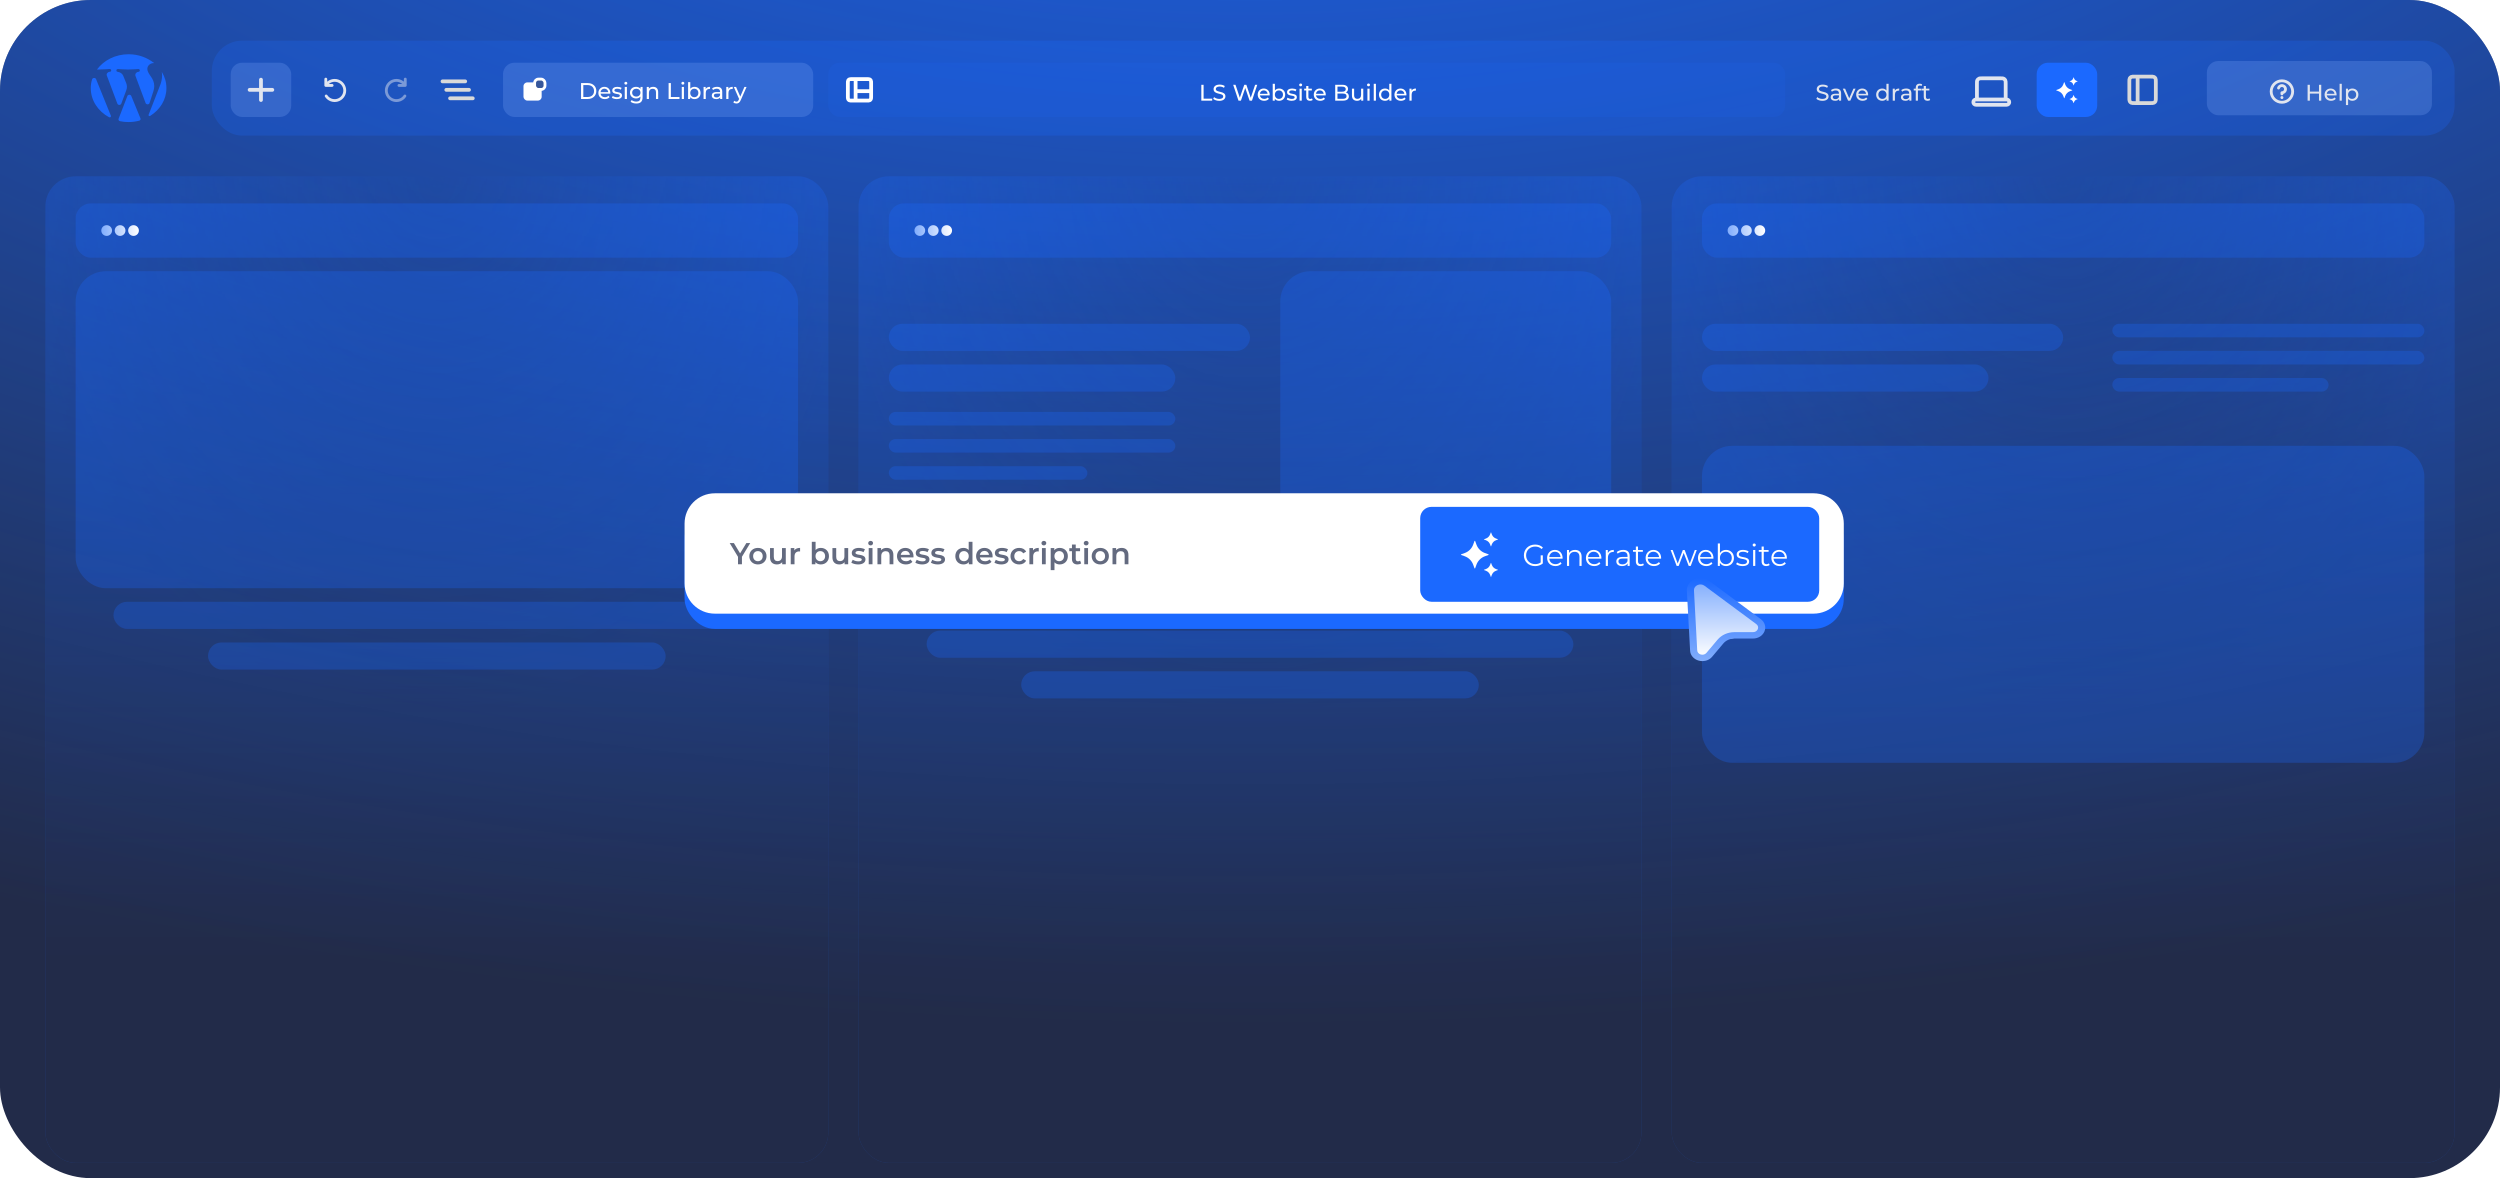 <svg width="1322" height="623" viewBox="0 0 1322 623" fill="none" xmlns="http://www.w3.org/2000/svg">
<rect width="1322" height="623" rx="48" fill="#222B49"/>
<rect width="1322" height="623" rx="48" fill="url(#paint0_radial_24_905)"/>
<g opacity="0.28">
<rect x="24" y="93.226" width="414" height="521.706" rx="16" fill="url(#paint1_radial_24_905)"/>
<rect x="24" y="93.226" width="414" height="521.706" rx="16" fill="url(#paint2_linear_24_905)"/>
</g>
<g opacity="0.28">
<rect x="454" y="93.226" width="414" height="521.706" rx="16" fill="url(#paint3_radial_24_905)"/>
<rect x="454" y="93.226" width="414" height="521.706" rx="16" fill="url(#paint4_linear_24_905)"/>
</g>
<g opacity="0.28">
<rect x="884" y="93.226" width="414" height="521.706" rx="16" fill="url(#paint5_radial_24_905)"/>
<rect x="884" y="93.226" width="414" height="521.706" rx="16" fill="url(#paint6_linear_24_905)"/>
</g>
<rect opacity="0.24" x="112" y="21.514" width="1186" height="50.199" rx="16" fill="#1B69FF"/>
<rect x="122" y="33.167" width="32" height="28.685" rx="6" fill="#81ADFD" fill-opacity="0.24"/>
<rect x="266" y="33.167" width="164" height="28.685" rx="6" fill="#81ADFD" fill-opacity="0.24"/>
<rect x="438" y="33.167" width="506" height="28.685" rx="6" fill="#1B69FF" fill-opacity="0.12"/>
<path d="M448.346 43.249H448.359M448.359 43.249C448.346 43.472 448.346 43.747 448.346 44.101V50.918C448.346 51.713 448.346 52.11 448.495 52.414C448.626 52.681 448.835 52.899 449.093 53.035C449.385 53.19 449.768 53.19 450.532 53.19H452.449M448.359 43.249C448.375 42.97 448.412 42.773 448.495 42.604C448.626 42.337 448.835 42.12 449.093 41.983C449.385 41.829 449.768 41.829 450.534 41.829H452.449M460.641 43.249H460.654M460.641 43.249C460.654 43.471 460.654 43.746 460.654 44.099L460.654 48.219M460.641 43.249C460.625 42.97 460.588 42.773 460.505 42.604C460.374 42.337 460.164 42.12 459.907 41.983C459.615 41.829 459.232 41.829 458.466 41.829H452.449M452.449 53.19H458.468C459.233 53.19 459.615 53.19 459.907 53.035C460.164 52.899 460.374 52.681 460.505 52.414C460.654 52.111 460.654 51.714 460.654 50.92V48.219M452.449 53.19V48.219M452.449 48.219H460.654M452.449 48.219V41.829" stroke="white" stroke-width="2" stroke-linecap="round" stroke-linejoin="round"/>
<path d="M132 47.509H138M138 47.509H144M138 47.509V52.888M138 47.509V42.131" stroke="#E1E5EF" stroke-width="2" stroke-linecap="round" stroke-linejoin="round"/>
<path d="M175.623 45.17H172.282V41.829M172.476 50.755C173.099 51.714 174.013 52.449 175.083 52.85C176.154 53.251 177.326 53.299 178.425 52.986C179.525 52.672 180.495 52.015 181.193 51.109C181.892 50.204 182.282 49.099 182.306 47.956C182.33 46.812 181.987 45.692 181.327 44.758C180.667 43.824 179.725 43.127 178.639 42.767C177.553 42.408 176.381 42.407 175.295 42.763C174.208 43.119 173.265 43.814 172.602 44.746" stroke="#E1E5EF" stroke-width="1.5" stroke-linecap="round" stroke-linejoin="round"/>
<path opacity="0.48" d="M210.965 45.17H214.307V41.829M214.113 50.755C213.49 51.714 212.576 52.449 211.505 52.85C210.435 53.251 209.263 53.299 208.164 52.986C207.064 52.672 206.094 52.015 205.395 51.109C204.697 50.204 204.307 49.099 204.283 47.956C204.259 46.812 204.602 45.692 205.262 44.758C205.922 43.824 206.864 43.127 207.95 42.767C209.035 42.408 210.208 42.407 211.294 42.763C212.381 43.119 213.324 43.814 213.987 44.746" stroke="#E1E5EF" stroke-width="1.5" stroke-linecap="round" stroke-linejoin="round"/>
<path d="M234 43.027H246" stroke="#D9D9D9" stroke-width="2" stroke-linecap="round"/>
<path d="M236 47.509H248" stroke="#D9D9D9" stroke-width="2" stroke-linecap="round"/>
<path d="M238 51.991H250" stroke="#D9D9D9" stroke-width="2" stroke-linecap="round"/>
<path d="M307.26 52.338V43.938H310.8C313.5 43.938 315.336 45.642 315.336 48.138C315.336 50.634 313.5 52.338 310.8 52.338H307.26ZM308.46 51.294H310.728C312.804 51.294 314.136 50.022 314.136 48.138C314.136 46.254 312.804 44.982 310.728 44.982H308.46V51.294ZM322.754 49.194C322.754 49.29 322.742 49.434 322.73 49.542H317.57C317.714 50.658 318.614 51.402 319.874 51.402C320.618 51.402 321.242 51.15 321.71 50.634L322.346 51.378C321.77 52.05 320.894 52.41 319.838 52.41C317.786 52.41 316.418 51.054 316.418 49.158C316.418 47.274 317.774 45.918 319.61 45.918C321.446 45.918 322.754 47.238 322.754 49.194ZM319.61 46.89C318.506 46.89 317.69 47.634 317.57 48.714H321.65C321.53 47.646 320.726 46.89 319.61 46.89ZM326.178 52.41C325.122 52.41 324.078 52.086 323.55 51.666L324.03 50.754C324.57 51.138 325.434 51.414 326.262 51.414C327.33 51.414 327.774 51.09 327.774 50.55C327.774 49.122 323.754 50.358 323.754 47.826C323.754 46.686 324.774 45.918 326.406 45.918C327.234 45.918 328.17 46.134 328.722 46.494L328.23 47.406C327.654 47.034 327.018 46.902 326.394 46.902C325.386 46.902 324.894 47.274 324.894 47.778C324.894 49.278 328.926 48.054 328.926 50.526C328.926 51.678 327.87 52.41 326.178 52.41ZM330.941 44.754C330.497 44.754 330.161 44.43 330.161 44.01C330.161 43.59 330.497 43.254 330.941 43.254C331.385 43.254 331.721 43.578 331.721 43.986C331.721 44.418 331.397 44.754 330.941 44.754ZM330.365 52.338V45.978H331.517V52.338H330.365ZM338.709 45.978H339.801V51.474C339.801 53.718 338.661 54.738 336.501 54.738C335.337 54.738 334.161 54.414 333.465 53.79L334.017 52.902C334.605 53.406 335.529 53.73 336.465 53.73C337.965 53.73 338.649 53.034 338.649 51.594V51.09C338.097 51.75 337.269 52.074 336.357 52.074C334.521 52.074 333.129 50.826 333.129 48.99C333.129 47.154 334.521 45.918 336.357 45.918C337.305 45.918 338.169 46.266 338.709 46.962V45.978ZM336.489 51.066C337.761 51.066 338.673 50.214 338.673 48.99C338.673 47.754 337.761 46.926 336.489 46.926C335.205 46.926 334.293 47.754 334.293 48.99C334.293 50.214 335.205 51.066 336.489 51.066ZM345.398 45.918C346.946 45.918 348.038 46.806 348.038 48.678V52.338H346.886V48.81C346.886 47.562 346.262 46.95 345.17 46.95C343.946 46.95 343.154 47.682 343.154 49.062V52.338H342.002V45.978H343.106V46.938C343.574 46.29 344.39 45.918 345.398 45.918ZM353.561 52.338V43.938H354.761V51.294H359.309V52.338H353.561ZM361.094 44.754C360.65 44.754 360.314 44.43 360.314 44.01C360.314 43.59 360.65 43.254 361.094 43.254C361.538 43.254 361.874 43.578 361.874 43.986C361.874 44.418 361.55 44.754 361.094 44.754ZM360.518 52.338V45.978H361.67V52.338H360.518ZM367.241 45.918C369.101 45.918 370.457 47.214 370.457 49.158C370.457 51.102 369.101 52.41 367.241 52.41C366.305 52.41 365.489 52.05 364.973 51.33V52.338H363.869V43.434H365.021V46.938C365.549 46.254 366.341 45.918 367.241 45.918ZM367.145 51.402C368.369 51.402 369.293 50.514 369.293 49.158C369.293 47.802 368.369 46.926 367.145 46.926C365.933 46.926 365.009 47.802 365.009 49.158C365.009 50.514 365.933 51.402 367.145 51.402ZM373.153 47.046C373.561 46.302 374.353 45.918 375.469 45.918V47.034C375.373 47.022 375.289 47.022 375.205 47.022C373.969 47.022 373.201 47.778 373.201 49.17V52.338H372.049V45.978H373.153V47.046ZM379.193 45.918C380.933 45.918 381.917 46.758 381.917 48.498V52.338H380.825V51.498C380.441 52.074 379.733 52.41 378.737 52.41C377.297 52.41 376.385 51.642 376.385 50.538C376.385 49.518 377.045 48.678 378.941 48.678H380.765V48.45C380.765 47.478 380.201 46.914 379.061 46.914C378.305 46.914 377.537 47.178 377.045 47.598L376.565 46.734C377.225 46.206 378.173 45.918 379.193 45.918ZM378.929 51.522C379.793 51.522 380.477 51.126 380.765 50.394V49.506H378.989C377.849 49.506 377.525 49.95 377.525 50.49C377.525 51.126 378.053 51.522 378.929 51.522ZM385.153 47.046C385.561 46.302 386.353 45.918 387.469 45.918V47.034C387.373 47.022 387.289 47.022 387.205 47.022C385.969 47.022 385.201 47.778 385.201 49.17V52.338H384.049V45.978H385.153V47.046ZM393.647 45.978H394.775L391.691 52.974C391.127 54.318 390.395 54.738 389.423 54.738C388.811 54.738 388.187 54.534 387.791 54.15L388.283 53.286C388.595 53.586 388.991 53.754 389.423 53.754C389.975 53.754 390.323 53.502 390.635 52.77L390.839 52.326L388.031 45.978H389.231L391.451 51.066L393.647 45.978Z" fill="white"/>
<path d="M635.26 53.234V44.834H636.46V52.19H641.008V53.234H635.26ZM644.751 53.33C643.467 53.33 642.207 52.898 641.535 52.274L641.979 51.338C642.603 51.902 643.671 52.31 644.751 52.31C646.203 52.31 646.827 51.746 646.827 51.014C646.827 48.962 641.739 50.258 641.739 47.138C641.739 45.842 642.747 44.738 644.955 44.738C645.939 44.738 646.959 45.002 647.655 45.482L647.259 46.442C646.527 45.974 645.699 45.758 644.955 45.758C643.527 45.758 642.915 46.358 642.915 47.09C642.915 49.142 648.003 47.858 648.003 50.942C648.003 52.226 646.971 53.33 644.751 53.33ZM663.707 44.834H664.847L662.039 53.234H660.779L658.487 46.526L656.195 53.234H654.911L652.103 44.834H653.339L655.607 51.662L657.971 44.834H659.075L661.391 51.698L663.707 44.834ZM671.414 50.09C671.414 50.186 671.402 50.33 671.39 50.438H666.23C666.374 51.554 667.274 52.298 668.534 52.298C669.278 52.298 669.902 52.046 670.37 51.53L671.006 52.274C670.43 52.946 669.554 53.306 668.498 53.306C666.446 53.306 665.078 51.95 665.078 50.054C665.078 48.17 666.434 46.814 668.27 46.814C670.106 46.814 671.414 48.134 671.414 50.09ZM668.27 47.786C667.166 47.786 666.35 48.53 666.23 49.61H670.31C670.19 48.542 669.386 47.786 668.27 47.786ZM676.386 46.814C678.246 46.814 679.602 48.11 679.602 50.054C679.602 51.998 678.246 53.306 676.386 53.306C675.45 53.306 674.634 52.946 674.118 52.226V53.234H673.014V44.33H674.166V47.834C674.694 47.15 675.486 46.814 676.386 46.814ZM676.29 52.298C677.514 52.298 678.438 51.41 678.438 50.054C678.438 48.698 677.514 47.822 676.29 47.822C675.078 47.822 674.154 48.698 674.154 50.054C674.154 51.41 675.078 52.298 676.29 52.298ZM683.018 53.306C681.962 53.306 680.918 52.982 680.39 52.562L680.87 51.65C681.41 52.034 682.274 52.31 683.102 52.31C684.17 52.31 684.614 51.986 684.614 51.446C684.614 50.018 680.594 51.254 680.594 48.722C680.594 47.582 681.614 46.814 683.246 46.814C684.074 46.814 685.01 47.03 685.562 47.39L685.07 48.302C684.494 47.93 683.858 47.798 683.234 47.798C682.226 47.798 681.734 48.17 681.734 48.674C681.734 50.174 685.766 48.95 685.766 51.422C685.766 52.574 684.71 53.306 683.018 53.306ZM687.781 45.65C687.337 45.65 687.001 45.326 687.001 44.906C687.001 44.486 687.337 44.15 687.781 44.15C688.225 44.15 688.561 44.474 688.561 44.882C688.561 45.314 688.237 45.65 687.781 45.65ZM687.205 53.234V46.874H688.357V53.234H687.205ZM693.773 52.034L694.133 52.862C693.785 53.162 693.257 53.306 692.741 53.306C691.457 53.306 690.725 52.598 690.725 51.314V47.822H689.645V46.874H690.725V45.482H691.877V46.874H693.701V47.822H691.877V51.266C691.877 51.95 692.237 52.334 692.873 52.334C693.209 52.334 693.533 52.226 693.773 52.034ZM701.063 50.09C701.063 50.186 701.051 50.33 701.039 50.438H695.879C696.023 51.554 696.923 52.298 698.183 52.298C698.927 52.298 699.551 52.046 700.019 51.53L700.655 52.274C700.079 52.946 699.203 53.306 698.147 53.306C696.095 53.306 694.727 51.95 694.727 50.054C694.727 48.17 696.083 46.814 697.919 46.814C699.755 46.814 701.063 48.134 701.063 50.09ZM697.919 47.786C696.815 47.786 695.999 48.53 695.879 49.61H699.959C699.839 48.542 699.035 47.786 697.919 47.786ZM711.705 48.878C712.653 49.142 713.277 49.85 713.277 50.966C713.277 52.406 712.185 53.234 710.061 53.234H706.053V44.834H709.821C711.753 44.834 712.833 45.65 712.833 47.006C712.833 47.918 712.365 48.554 711.705 48.878ZM709.713 45.806H707.253V48.494H709.713C710.937 48.494 711.633 48.038 711.633 47.15C711.633 46.262 710.937 45.806 709.713 45.806ZM710.013 52.262C711.345 52.262 712.065 51.842 712.065 50.87C712.065 49.898 711.345 49.466 710.013 49.466H707.253V52.262H710.013ZM719.743 46.874H720.895V53.234H719.803V52.274C719.335 52.934 718.543 53.306 717.643 53.306C715.999 53.306 714.907 52.406 714.907 50.534V46.874H716.059V50.402C716.059 51.65 716.683 52.274 717.775 52.274C718.975 52.274 719.743 51.53 719.743 50.162V46.874ZM723.664 45.65C723.22 45.65 722.884 45.326 722.884 44.906C722.884 44.486 723.22 44.15 723.664 44.15C724.108 44.15 724.444 44.474 724.444 44.882C724.444 45.314 724.12 45.65 723.664 45.65ZM723.088 53.234V46.874H724.24V53.234H723.088ZM726.44 53.234V44.33H727.592V53.234H726.44ZM734.639 44.33H735.791V53.234H734.687V52.226C734.171 52.946 733.355 53.306 732.419 53.306C730.559 53.306 729.203 51.998 729.203 50.054C729.203 48.11 730.559 46.814 732.419 46.814C733.319 46.814 734.111 47.15 734.639 47.834V44.33ZM732.515 52.298C733.727 52.298 734.651 51.41 734.651 50.054C734.651 48.698 733.727 47.822 732.515 47.822C731.291 47.822 730.367 48.698 730.367 50.054C730.367 51.41 731.291 52.298 732.515 52.298ZM743.719 50.09C743.719 50.186 743.707 50.33 743.695 50.438H738.535C738.679 51.554 739.579 52.298 740.839 52.298C741.583 52.298 742.207 52.046 742.675 51.53L743.311 52.274C742.735 52.946 741.859 53.306 740.803 53.306C738.751 53.306 737.383 51.95 737.383 50.054C737.383 48.17 738.739 46.814 740.575 46.814C742.411 46.814 743.719 48.134 743.719 50.09ZM740.575 47.786C739.471 47.786 738.655 48.53 738.535 49.61H742.615C742.495 48.542 741.691 47.786 740.575 47.786ZM746.423 47.942C746.831 47.198 747.623 46.814 748.739 46.814V47.93C748.643 47.918 748.559 47.918 748.475 47.918C747.239 47.918 746.471 48.674 746.471 50.066V53.234H745.319V46.874H746.423V47.942Z" fill="white"/>
<rect x="1167" y="32.27" width="119" height="28.685" rx="6" fill="#81ADFD" fill-opacity="0.24"/>
<path d="M1226.28 44.834H1227.48V53.234H1226.28V49.49H1221.46V53.234H1220.26V44.834H1221.46V48.446H1226.28V44.834ZM1235.58 50.09C1235.58 50.186 1235.57 50.33 1235.55 50.438H1230.39C1230.54 51.554 1231.44 52.298 1232.7 52.298C1233.44 52.298 1234.07 52.046 1234.53 51.53L1235.17 52.274C1234.59 52.946 1233.72 53.306 1232.66 53.306C1230.61 53.306 1229.24 51.95 1229.24 50.054C1229.24 48.17 1230.6 46.814 1232.43 46.814C1234.27 46.814 1235.58 48.134 1235.58 50.09ZM1232.43 47.786C1231.33 47.786 1230.51 48.53 1230.39 49.61H1234.47C1234.35 48.542 1233.55 47.786 1232.43 47.786ZM1237.18 53.234V44.33H1238.33V53.234H1237.18ZM1243.9 46.814C1245.76 46.814 1247.12 48.11 1247.12 50.054C1247.12 52.01 1245.76 53.306 1243.9 53.306C1243 53.306 1242.21 52.958 1241.68 52.274V55.562H1240.53V46.874H1241.63V47.882C1242.15 47.174 1242.97 46.814 1243.9 46.814ZM1243.81 52.298C1245.03 52.298 1245.95 51.41 1245.95 50.054C1245.95 48.71 1245.03 47.822 1243.81 47.822C1242.59 47.822 1241.67 48.71 1241.67 50.054C1241.67 51.41 1242.59 52.298 1243.81 52.298Z" fill="#E1E5EF"/>
<path d="M1204.88 46.559C1204.99 46.227 1205.18 45.931 1205.45 45.704C1205.72 45.477 1206.04 45.328 1206.38 45.273C1206.73 45.218 1207.08 45.26 1207.4 45.394C1207.73 45.527 1208.01 45.748 1208.21 46.03C1208.42 46.313 1208.54 46.646 1208.57 46.995C1208.6 47.343 1208.53 47.692 1208.37 48.003C1208.21 48.314 1207.97 48.575 1207.67 48.758C1207.37 48.94 1207.03 49.037 1206.68 49.037V49.668M1206.68 54.087C1203.54 54.087 1201 51.543 1201 48.406C1201 45.268 1203.54 42.725 1206.68 42.725C1209.82 42.725 1212.36 45.268 1212.36 48.406C1212.36 51.543 1209.82 54.087 1206.68 54.087ZM1206.71 51.562V51.625L1206.65 51.625V51.562H1206.71Z" stroke="#E1E5EF" stroke-width="1.5" stroke-linecap="round" stroke-linejoin="round"/>
<path d="M963.708 53.33C962.424 53.33 961.164 52.898 960.492 52.274L960.936 51.338C961.56 51.902 962.628 52.31 963.708 52.31C965.16 52.31 965.784 51.746 965.784 51.014C965.784 48.962 960.696 50.258 960.696 47.138C960.696 45.842 961.704 44.738 963.912 44.738C964.896 44.738 965.916 45.002 966.612 45.482L966.216 46.442C965.484 45.974 964.656 45.758 963.912 45.758C962.484 45.758 961.872 46.358 961.872 47.09C961.872 49.142 966.96 47.858 966.96 50.942C966.96 52.226 965.928 53.33 963.708 53.33ZM970.861 46.814C972.601 46.814 973.585 47.654 973.585 49.394V53.234H972.493V52.394C972.109 52.97 971.401 53.306 970.405 53.306C968.965 53.306 968.053 52.538 968.053 51.434C968.053 50.414 968.713 49.574 970.609 49.574H972.433V49.346C972.433 48.374 971.869 47.81 970.729 47.81C969.973 47.81 969.205 48.074 968.713 48.494L968.233 47.63C968.893 47.102 969.841 46.814 970.861 46.814ZM970.597 52.418C971.461 52.418 972.145 52.022 972.433 51.29V50.402H970.657C969.517 50.402 969.193 50.846 969.193 51.386C969.193 52.022 969.721 52.418 970.597 52.418ZM980.1 46.874H981.228L978.444 53.234H977.268L974.484 46.874H975.684L977.868 51.974L980.1 46.874ZM987.875 50.09C987.875 50.186 987.863 50.33 987.851 50.438H982.691C982.835 51.554 983.735 52.298 984.995 52.298C985.739 52.298 986.363 52.046 986.831 51.53L987.467 52.274C986.891 52.946 986.015 53.306 984.959 53.306C982.907 53.306 981.539 51.95 981.539 50.054C981.539 48.17 982.895 46.814 984.731 46.814C986.567 46.814 987.875 48.134 987.875 50.09ZM984.731 47.786C983.627 47.786 982.811 48.53 982.691 49.61H986.771C986.651 48.542 985.847 47.786 984.731 47.786ZM997.545 44.33H998.697V53.234H997.593V52.226C997.077 52.946 996.261 53.306 995.325 53.306C993.465 53.306 992.109 51.998 992.109 50.054C992.109 48.11 993.465 46.814 995.325 46.814C996.225 46.814 997.017 47.15 997.545 47.834V44.33ZM995.421 52.298C996.633 52.298 997.557 51.41 997.557 50.054C997.557 48.698 996.633 47.822 995.421 47.822C994.197 47.822 993.273 48.698 993.273 50.054C993.273 51.41 994.197 52.298 995.421 52.298ZM1001.98 47.942C1002.39 47.198 1003.18 46.814 1004.3 46.814V47.93C1004.2 47.918 1004.12 47.918 1004.03 47.918C1002.8 47.918 1002.03 48.674 1002.03 50.066V53.234H1000.88V46.874H1001.98V47.942ZM1008.02 46.814C1009.76 46.814 1010.75 47.654 1010.75 49.394V53.234H1009.65V52.394C1009.27 52.97 1008.56 53.306 1007.57 53.306C1006.13 53.306 1005.21 52.538 1005.21 51.434C1005.21 50.414 1005.87 49.574 1007.77 49.574H1009.59V49.346C1009.59 48.374 1009.03 47.81 1007.89 47.81C1007.13 47.81 1006.37 48.074 1005.87 48.494L1005.39 47.63C1006.05 47.102 1007 46.814 1008.02 46.814ZM1007.76 52.418C1008.62 52.418 1009.31 52.022 1009.59 51.29V50.402H1007.82C1006.68 50.402 1006.35 50.846 1006.35 51.386C1006.35 52.022 1006.88 52.418 1007.76 52.418ZM1015.21 45.206C1014.52 45.206 1014.17 45.59 1014.17 46.322V46.874H1016.02V47.822H1014.2V53.234H1013.05V47.822H1011.97V46.874H1013.05V46.31C1013.05 45.074 1013.79 44.258 1015.15 44.258C1015.64 44.258 1016.12 44.378 1016.44 44.63L1016.09 45.506C1015.85 45.326 1015.54 45.206 1015.21 45.206ZM1020.32 52.034L1020.68 52.862C1020.34 53.162 1019.81 53.306 1019.29 53.306C1018.01 53.306 1017.28 52.598 1017.28 51.314V47.822H1016.2V46.874H1017.28V45.482H1018.43V46.874H1020.25V47.822H1018.43V51.266C1018.43 51.95 1018.79 52.334 1019.42 52.334C1019.76 52.334 1020.08 52.226 1020.32 52.034Z" fill="#E1E5EF"/>
<path d="M1045.4 52.606H1044.92C1044.14 52.606 1043.5 53.233 1043.5 54.006C1043.5 54.779 1044.14 55.406 1044.92 55.406H1061.07C1061.86 55.406 1062.5 54.779 1062.5 54.006C1062.5 53.233 1061.86 52.606 1061.07 52.606H1060.6M1045.4 52.606H1060.6M1045.4 52.606V44.393C1045.4 43.347 1045.4 42.824 1045.61 42.425C1045.79 42.074 1046.08 41.788 1046.44 41.609C1046.84 41.406 1047.38 41.406 1048.44 41.406H1057.56C1058.62 41.406 1059.16 41.406 1059.56 41.609C1059.92 41.788 1060.21 42.074 1060.39 42.425C1060.6 42.824 1060.6 43.346 1060.6 44.389V52.606" stroke="#E1E5EF" stroke-width="2" stroke-linecap="round" stroke-linejoin="round"/>
<rect x="276.819" y="43.577" width="9.613" height="9.614" rx="2" fill="white"/>
<rect x="282.709" y="41.829" width="5.472" height="5.472" rx="2" fill="#37579B" stroke="white" stroke-width="1.5"/>
<rect x="1077" y="33.167" width="32" height="28.685" rx="6" fill="#1B69FF"/>
<path d="M1096.47 50.269C1096.49 50.219 1096.56 50.219 1096.58 50.269L1096.78 50.821C1097 51.432 1097.48 51.914 1098.09 52.135L1098.64 52.334C1098.69 52.352 1098.69 52.421 1098.64 52.439L1098.09 52.639C1097.48 52.859 1097 53.341 1096.78 53.952L1096.58 54.504C1096.56 54.554 1096.49 54.554 1096.47 54.504L1096.27 53.952C1096.05 53.341 1095.57 52.859 1094.96 52.639L1094.41 52.439C1094.36 52.421 1094.36 52.352 1094.41 52.334L1094.96 52.135C1095.57 51.914 1096.05 51.432 1096.27 50.821L1096.47 50.269Z" fill="white"/>
<path d="M1091.47 43.525C1091.5 43.426 1091.64 43.426 1091.68 43.525L1092.07 44.614C1092.51 45.822 1093.46 46.773 1094.67 47.209L1095.76 47.601C1095.85 47.637 1095.85 47.776 1095.76 47.812L1094.67 48.203C1093.46 48.639 1092.51 49.59 1092.07 50.798L1091.68 51.888C1091.64 51.985 1091.5 51.985 1091.47 51.888L1091.08 50.798C1090.64 49.59 1089.69 48.639 1088.48 48.203L1087.39 47.812C1087.29 47.776 1087.29 47.636 1087.39 47.601L1088.48 47.209C1089.69 46.773 1090.64 45.822 1091.08 44.614L1091.47 43.525Z" fill="white"/>
<path d="M1096.47 40.909C1096.49 40.858 1096.56 40.858 1096.58 40.909L1096.78 41.459C1097 42.071 1097.48 42.553 1098.09 42.774L1098.64 42.972C1098.69 42.99 1098.69 43.061 1098.64 43.079L1098.09 43.278C1097.48 43.499 1097 43.98 1096.78 44.592L1096.58 45.144C1096.56 45.193 1096.49 45.193 1096.47 45.144L1096.27 44.592C1096.05 43.98 1095.57 43.499 1094.96 43.278L1094.41 43.079C1094.36 43.061 1094.36 42.99 1094.41 42.972L1094.96 42.774C1095.57 42.553 1096.05 42.071 1096.27 41.459L1096.47 40.909Z" fill="white"/>
<path d="M1130.38 54.51V40.51M1130.38 54.51H1137.2C1138.18 54.51 1138.67 54.51 1139.04 54.319C1139.37 54.151 1139.64 53.883 1139.81 53.553C1140 53.179 1140 52.69 1140 51.712V43.307C1140 42.329 1140 41.839 1139.81 41.465C1139.64 41.136 1139.37 40.868 1139.04 40.7C1138.67 40.51 1138.18 40.51 1137.2 40.51H1130.38M1130.38 54.51H1128.8C1127.82 54.51 1127.33 54.51 1126.96 54.319C1126.63 54.151 1126.36 53.883 1126.19 53.553C1126 53.179 1126 52.69 1126 51.71V43.31C1126 42.33 1126 41.839 1126.19 41.465C1126.36 41.136 1126.63 40.868 1126.96 40.7C1127.33 40.51 1127.82 40.51 1128.8 40.51H1130.38" stroke="#D9D9D9" stroke-width="2" stroke-linecap="round" stroke-linejoin="round"/>
<path d="M67.356 50.776L62.711 62.813C62.494 63.391 62.855 63.963 63.494 64.093C64.922 64.412 66.422 64.541 67.994 64.541C69.922 64.541 71.778 64.287 73.567 63.839C74.139 63.709 74.494 63.137 74.283 62.624L69.428 50.776C69.072 49.88 67.711 49.88 67.356 50.776Z" fill="#1B69FF"/>
<path d="M48.717 41.937C48.217 43.411 48 45.009 48 46.613C48 53.142 51.856 58.844 57.644 61.981C58.217 62.3 58.861 61.787 58.644 61.214L50.783 41.812C50.428 40.98 49 41.045 48.711 41.942L48.717 41.937Z" fill="#1B69FF"/>
<path d="M81.216 33.361H81.5C77.928 30.478 73.216 28.685 68 28.685C61 28.685 54.855 31.887 51.283 36.753H52.566C54.639 36.753 57.922 36.499 57.922 36.499C58.994 36.434 59.139 37.843 58.066 37.973H57.922C56.85 38.102 56.139 39.063 56.494 39.96L62.066 54.815C62.422 55.712 63.783 55.712 64.139 54.815L66.783 47.709C67.283 46.429 67.211 45.084 66.711 43.869L65.139 40.029C64.711 38.939 63.566 38.172 62.283 37.983C61.211 37.918 61.355 36.444 62.428 36.509C62.428 36.509 65.711 36.763 67.711 36.763C69.711 36.763 73.067 36.509 73.067 36.509C74.139 36.444 74.283 37.853 73.211 37.983C72.067 38.112 71.283 39.133 71.639 40.159L76.994 54.502C77.35 55.398 78.778 55.398 79.067 54.502L80.067 51.429C80.922 48.934 81.567 47.141 81.567 45.602C81.567 43.361 80.711 41.822 79.922 40.672C78.922 39.198 77.922 37.918 77.922 36.444C77.85 34.905 79.278 33.371 81.205 33.371L81.216 33.361Z" fill="#1B69FF"/>
<path d="M85.717 39.825C85.717 41.618 85.361 43.665 84.217 46.23L78.572 60.701C78.356 61.15 79 61.598 79.428 61.279C84.644 58.012 88 52.699 88 46.618C88 43.48 87.144 40.597 85.572 38.037C85.644 38.615 85.717 39.188 85.717 39.83V39.825Z" fill="#1B69FF"/>
<rect opacity="0.28" x="40" y="143.424" width="382" height="167.627" rx="16" fill="#1B69FF"/>
<rect opacity="0.28" x="677" y="143.424" width="175" height="167.627" rx="16" fill="#1B69FF"/>
<rect opacity="0.28" x="900" y="235.754" width="382" height="167.627" rx="16" fill="#1B69FF"/>
<rect opacity="0.28" x="40" y="107.568" width="382" height="28.685" rx="8" fill="#1B69FF"/>
<rect opacity="0.28" x="470" y="107.568" width="382" height="28.685" rx="8" fill="#1B69FF"/>
<rect opacity="0.28" x="900" y="107.568" width="382" height="28.685" rx="8" fill="#1B69FF"/>
<rect opacity="0.28" x="60" y="318.223" width="342" height="14.342" rx="7.171" fill="#1B69FF"/>
<rect opacity="0.28" x="110" y="339.736" width="242" height="14.342" rx="7.171" fill="#1B69FF"/>
<rect opacity="0.28" x="470" y="171.213" width="191" height="14.342" rx="7.171" fill="#1B69FF"/>
<rect opacity="0.28" x="470" y="192.727" width="151.52" height="14.342" rx="7.171" fill="#1B69FF"/>
<rect opacity="0.28" x="470" y="217.826" width="151.52" height="7.171" rx="3.586" fill="#1B69FF"/>
<rect opacity="0.28" x="470" y="232.168" width="151.52" height="7.171" rx="3.586" fill="#1B69FF"/>
<rect opacity="0.28" x="470" y="246.511" width="105" height="7.171" rx="3.586" fill="#1B69FF"/>
<rect opacity="0.28" x="470" y="260.854" width="151.52" height="7.171" rx="3.586" fill="#1B69FF"/>
<rect opacity="0.28" x="470" y="275.195" width="124" height="7.171" rx="3.586" fill="#1B69FF"/>
<rect opacity="0.28" x="900" y="171.213" width="191" height="14.342" rx="7.171" fill="#1B69FF"/>
<rect opacity="0.28" x="900" y="192.727" width="151.52" height="14.342" rx="7.171" fill="#1B69FF"/>
<rect opacity="0.28" x="1117" y="171.213" width="165" height="7.171" rx="3.586" fill="#1B69FF"/>
<rect opacity="0.28" x="1117" y="185.556" width="165" height="7.171" rx="3.586" fill="#1B69FF"/>
<rect opacity="0.28" x="1117" y="199.897" width="114.342" height="7.171" rx="3.586" fill="#1B69FF"/>
<path d="M56.399 119.071C57.968 119.071 59.239 120.343 59.239 121.911C59.239 123.48 57.968 124.751 56.399 124.751C54.831 124.751 53.559 123.48 53.559 121.911C53.559 120.343 54.831 119.071 56.399 119.071ZM63.5 119.071C65.069 119.071 66.341 120.342 66.341 121.91C66.341 123.479 65.069 124.751 63.5 124.751C61.931 124.751 60.659 123.479 60.659 121.91C60.659 120.342 61.931 119.071 63.5 119.071ZM70.601 119.071C72.169 119.071 73.441 120.342 73.441 121.91C73.441 123.479 72.169 124.751 70.601 124.751C69.032 124.751 67.761 123.479 67.761 121.91C67.761 120.342 69.032 119.071 70.601 119.071Z" fill="url(#paint7_linear_24_905)"/>
<path d="M486.4 119.071C487.968 119.071 489.239 120.342 489.24 121.91C489.24 123.479 487.968 124.751 486.4 124.751C484.831 124.751 483.559 123.479 483.559 121.91C483.559 120.342 484.831 119.071 486.4 119.071ZM493.5 119.071C495.069 119.071 496.34 120.342 496.34 121.91C496.34 123.479 495.069 124.751 493.5 124.751C491.932 124.751 490.659 123.479 490.659 121.91C490.66 120.342 491.932 119.071 493.5 119.071ZM500.601 119.071C502.169 119.071 503.441 120.342 503.442 121.91C503.442 123.479 502.17 124.751 500.601 124.751C499.032 124.751 497.761 123.479 497.761 121.91C497.761 120.342 499.032 119.071 500.601 119.071Z" fill="url(#paint8_linear_24_905)"/>
<path d="M916.4 119.071C917.968 119.071 919.239 120.342 919.24 121.91C919.24 123.479 917.968 124.751 916.4 124.751C914.831 124.751 913.559 123.479 913.559 121.91C913.559 120.342 914.831 119.071 916.4 119.071ZM923.5 119.071C925.069 119.071 926.34 120.342 926.34 121.91C926.34 123.479 925.069 124.751 923.5 124.751C921.932 124.751 920.659 123.479 920.659 121.91C920.66 120.342 921.932 119.071 923.5 119.071ZM930.601 119.071C932.169 119.071 933.441 120.342 933.442 121.91C933.442 123.479 932.17 124.751 930.601 124.751C929.032 124.751 927.761 123.479 927.761 121.91C927.761 120.342 929.032 119.071 930.601 119.071Z" fill="url(#paint9_linear_24_905)"/>
<rect opacity="0.28" x="540" y="354.976" width="242" height="14.342" rx="7.171" fill="#1B69FF"/>
<rect opacity="0.28" x="490" y="333.462" width="342" height="14.342" rx="7.171" fill="#1B69FF"/>
<g filter="url(#filter0_f_24_905)">
<rect x="362" y="268.921" width="613" height="63.645" rx="16" fill="#1B69FF"/>
</g>
<path d="M362 276.854C362 268.017 369.163 260.854 378 260.854H959C967.837 260.854 975 268.017 975 276.854V308.498C975 317.335 967.837 324.498 959 324.498H378C369.163 324.498 362 317.335 362 308.498V276.854Z" fill="white"/>
<path d="M396.72 287.167L392.336 294.415V298.367H390.256V294.447L385.856 287.167H388.08L391.36 292.623L394.672 287.167H396.72ZM400.777 298.479C398.153 298.479 396.233 296.655 396.233 294.095C396.233 291.535 398.153 289.727 400.777 289.727C403.433 289.727 405.337 291.535 405.337 294.095C405.337 296.655 403.433 298.479 400.777 298.479ZM400.777 296.767C402.233 296.767 403.321 295.727 403.321 294.095C403.321 292.463 402.233 291.423 400.777 291.423C399.337 291.423 398.249 292.463 398.249 294.095C398.249 295.727 399.337 296.767 400.777 296.767ZM413.522 289.823H415.522V298.367H413.618V297.279C412.978 298.063 411.97 298.479 410.866 298.479C408.674 298.479 407.186 297.279 407.186 294.703V289.823H409.186V294.431C409.186 295.983 409.922 296.719 411.186 296.719C412.578 296.719 413.522 295.855 413.522 294.143V289.823ZM420.044 291.071C420.62 290.175 421.66 289.727 423.084 289.727V291.631C422.908 291.599 422.764 291.583 422.62 291.583C421.1 291.583 420.14 292.479 420.14 294.223V298.367H418.14V289.823H420.044V291.071ZM434.017 289.727C436.513 289.727 438.353 291.439 438.353 294.095C438.353 296.751 436.513 298.479 434.017 298.479C432.849 298.479 431.857 298.079 431.185 297.263V298.367H429.281V286.495H431.281V290.863C431.969 290.095 432.929 289.727 434.017 289.727ZM433.793 296.767C435.233 296.767 436.321 295.727 436.321 294.095C436.321 292.463 435.233 291.423 433.793 291.423C432.353 291.423 431.249 292.463 431.249 294.095C431.249 295.727 432.353 296.767 433.793 296.767ZM446.522 289.823H448.522V298.367H446.618V297.279C445.978 298.063 444.97 298.479 443.866 298.479C441.674 298.479 440.186 297.279 440.186 294.703V289.823H442.186V294.431C442.186 295.983 442.922 296.719 444.186 296.719C445.578 296.719 446.522 295.855 446.522 294.143V289.823ZM453.78 298.479C452.356 298.479 450.932 298.063 450.164 297.519L450.932 295.999C451.684 296.495 452.836 296.847 453.908 296.847C455.172 296.847 455.7 296.495 455.7 295.903C455.7 294.271 450.42 295.807 450.42 292.399C450.42 290.783 451.876 289.727 454.18 289.727C455.316 289.727 456.612 289.999 457.38 290.463L456.612 291.983C455.796 291.503 454.98 291.343 454.164 291.343C452.948 291.343 452.372 291.743 452.372 292.303C452.372 294.031 457.652 292.495 457.652 295.839C457.652 297.439 456.18 298.479 453.78 298.479ZM460.383 288.415C459.647 288.415 459.103 287.887 459.103 287.215C459.103 286.543 459.647 286.015 460.383 286.015C461.119 286.015 461.663 286.511 461.663 287.167C461.663 287.871 461.135 288.415 460.383 288.415ZM459.375 298.367V289.823H461.375V298.367H459.375ZM468.848 289.727C470.896 289.727 472.416 290.895 472.416 293.471V298.367H470.416V293.727C470.416 292.207 469.664 291.471 468.384 291.471C466.96 291.471 466 292.335 466 294.047V298.367H464V289.823H465.904V290.927C466.56 290.143 467.6 289.727 468.848 289.727ZM483.063 294.143C483.063 294.303 483.047 294.543 483.031 294.735H476.327C476.567 295.983 477.607 296.783 479.095 296.783C480.055 296.783 480.807 296.479 481.415 295.855L482.487 297.087C481.719 297.999 480.519 298.479 479.047 298.479C476.183 298.479 474.327 296.639 474.327 294.095C474.327 291.551 476.199 289.727 478.743 289.727C481.239 289.727 483.063 291.471 483.063 294.143ZM478.743 291.327C477.447 291.327 476.503 292.159 476.311 293.407H481.159C480.999 292.175 480.055 291.327 478.743 291.327ZM487.624 298.479C486.2 298.479 484.776 298.063 484.008 297.519L484.776 295.999C485.528 296.495 486.68 296.847 487.752 296.847C489.016 296.847 489.544 296.495 489.544 295.903C489.544 294.271 484.264 295.807 484.264 292.399C484.264 290.783 485.72 289.727 488.024 289.727C489.16 289.727 490.456 289.999 491.224 290.463L490.456 291.983C489.64 291.503 488.824 291.343 488.008 291.343C486.792 291.343 486.216 291.743 486.216 292.303C486.216 294.031 491.496 292.495 491.496 295.839C491.496 297.439 490.024 298.479 487.624 298.479ZM495.858 298.479C494.434 298.479 493.01 298.063 492.242 297.519L493.01 295.999C493.762 296.495 494.914 296.847 495.986 296.847C497.25 296.847 497.778 296.495 497.778 295.903C497.778 294.271 492.498 295.807 492.498 292.399C492.498 290.783 493.954 289.727 496.258 289.727C497.394 289.727 498.69 289.999 499.458 290.463L498.69 291.983C497.874 291.503 497.058 291.343 496.242 291.343C495.026 291.343 494.45 291.743 494.45 292.303C494.45 294.031 499.73 292.495 499.73 295.839C499.73 297.439 498.258 298.479 495.858 298.479ZM512.243 286.495H514.243V298.367H512.323V297.263C511.651 298.079 510.659 298.479 509.491 298.479C507.011 298.479 505.171 296.751 505.171 294.095C505.171 291.439 507.011 289.727 509.491 289.727C510.595 289.727 511.571 290.095 512.243 290.879V286.495ZM509.731 296.767C511.171 296.767 512.275 295.727 512.275 294.095C512.275 292.463 511.171 291.423 509.731 291.423C508.291 291.423 507.187 292.463 507.187 294.095C507.187 295.727 508.291 296.767 509.731 296.767ZM524.891 294.143C524.891 294.303 524.875 294.543 524.859 294.735H518.155C518.395 295.983 519.435 296.783 520.923 296.783C521.883 296.783 522.635 296.479 523.243 295.855L524.315 297.087C523.547 297.999 522.347 298.479 520.875 298.479C518.011 298.479 516.155 296.639 516.155 294.095C516.155 291.551 518.027 289.727 520.571 289.727C523.067 289.727 524.891 291.471 524.891 294.143ZM520.571 291.327C519.275 291.327 518.331 292.159 518.139 293.407H522.987C522.827 292.175 521.883 291.327 520.571 291.327ZM529.452 298.479C528.028 298.479 526.604 298.063 525.836 297.519L526.604 295.999C527.356 296.495 528.508 296.847 529.58 296.847C530.844 296.847 531.372 296.495 531.372 295.903C531.372 294.271 526.092 295.807 526.092 292.399C526.092 290.783 527.548 289.727 529.852 289.727C530.988 289.727 532.284 289.999 533.052 290.463L532.284 291.983C531.468 291.503 530.652 291.343 529.836 291.343C528.62 291.343 528.044 291.743 528.044 292.303C528.044 294.031 533.324 292.495 533.324 295.839C533.324 297.439 531.852 298.479 529.452 298.479ZM538.966 298.479C536.262 298.479 534.342 296.655 534.342 294.095C534.342 291.535 536.262 289.727 538.966 289.727C540.63 289.727 541.958 290.415 542.614 291.711L541.078 292.607C540.566 291.791 539.798 291.423 538.95 291.423C537.478 291.423 536.358 292.447 536.358 294.095C536.358 295.759 537.478 296.767 538.95 296.767C539.798 296.767 540.566 296.399 541.078 295.583L542.614 296.479C541.958 297.759 540.63 298.479 538.966 298.479ZM546.247 291.071C546.823 290.175 547.863 289.727 549.287 289.727V291.631C549.111 291.599 548.967 291.583 548.823 291.583C547.303 291.583 546.343 292.479 546.343 294.223V298.367H544.343V289.823H546.247V291.071ZM551.992 288.415C551.256 288.415 550.712 287.887 550.712 287.215C550.712 286.543 551.256 286.015 551.992 286.015C552.728 286.015 553.272 286.511 553.272 287.167C553.272 287.871 552.744 288.415 551.992 288.415ZM550.984 298.367V289.823H552.984V298.367H550.984ZM560.345 289.727C562.841 289.727 564.681 291.455 564.681 294.095C564.681 296.751 562.841 298.479 560.345 298.479C559.257 298.479 558.297 298.111 557.609 297.327V301.471H555.609V289.823H557.513V290.943C558.185 290.127 559.177 289.727 560.345 289.727ZM560.121 296.767C561.561 296.767 562.649 295.727 562.649 294.095C562.649 292.463 561.561 291.423 560.121 291.423C558.681 291.423 557.577 292.463 557.577 294.095C557.577 295.727 558.681 296.767 560.121 296.767ZM571.154 296.479L571.714 297.903C571.234 298.287 570.514 298.479 569.794 298.479C567.922 298.479 566.85 297.487 566.85 295.599V291.487H565.442V289.887H566.85V287.935H568.85V289.887H571.138V291.487H568.85V295.551C568.85 296.383 569.266 296.831 570.034 296.831C570.45 296.831 570.85 296.719 571.154 296.479ZM574.367 288.415C573.631 288.415 573.087 287.887 573.087 287.215C573.087 286.543 573.631 286.015 574.367 286.015C575.103 286.015 575.647 286.511 575.647 287.167C575.647 287.871 575.119 288.415 574.367 288.415ZM573.359 298.367V289.823H575.359V298.367H573.359ZM581.824 298.479C579.2 298.479 577.28 296.655 577.28 294.095C577.28 291.535 579.2 289.727 581.824 289.727C584.48 289.727 586.384 291.535 586.384 294.095C586.384 296.655 584.48 298.479 581.824 298.479ZM581.824 296.767C583.28 296.767 584.368 295.727 584.368 294.095C584.368 292.463 583.28 291.423 581.824 291.423C580.384 291.423 579.296 292.463 579.296 294.095C579.296 295.727 580.384 296.767 581.824 296.767ZM593.144 289.727C595.192 289.727 596.712 290.895 596.712 293.471V298.367H594.712V293.727C594.712 292.207 593.96 291.471 592.68 291.471C591.256 291.471 590.296 292.335 590.296 294.047V298.367H588.296V289.823H590.2V290.927C590.856 290.143 591.896 289.727 593.144 289.727Z" fill="#222B49" fill-opacity="0.7"/>
<rect x="751" y="268.024" width="211" height="50.199" rx="6" fill="#1B69FF"/>
<path d="M788.326 297.713C788.357 297.627 788.479 297.627 788.51 297.713L788.853 298.664C789.233 299.718 790.063 300.548 791.117 300.928L792.066 301.271C792.152 301.302 792.152 301.422 792.066 301.453L791.117 301.796C790.063 302.177 789.233 303.007 788.853 304.061L788.51 305.012C788.479 305.097 788.357 305.098 788.326 305.012L787.984 304.061C787.604 303.007 786.772 302.177 785.718 301.796L784.769 301.453C784.683 301.422 784.683 301.302 784.769 301.271L785.718 300.928C786.772 300.548 787.604 299.718 787.984 298.664L788.326 297.713Z" fill="white"/>
<path d="M779.702 286.09C779.762 285.92 780.003 285.92 780.064 286.09L780.739 287.967C781.49 290.049 783.13 291.688 785.212 292.438L787.089 293.115C787.257 293.177 787.258 293.417 787.089 293.478L785.212 294.152C783.13 294.903 781.49 296.543 780.739 298.625L780.064 300.502C780.003 300.671 779.763 300.671 779.702 300.502L779.027 298.625C778.277 296.543 776.636 294.903 774.554 294.152L772.677 293.478C772.508 293.416 772.508 293.176 772.677 293.115L774.554 292.438C776.636 291.688 778.277 290.049 779.027 287.967L779.702 286.09Z" fill="white"/>
<path d="M788.326 281.581C788.357 281.494 788.479 281.494 788.51 281.581L788.853 282.53C789.233 283.584 790.063 284.416 791.117 284.796L792.066 285.138C792.152 285.169 792.152 285.291 792.066 285.322L791.117 285.665C790.063 286.045 789.233 286.875 788.853 287.929L788.51 288.88C788.478 288.965 788.357 288.965 788.326 288.88L787.984 287.929C787.604 286.875 786.772 286.045 785.718 285.665L784.769 285.322C784.683 285.291 784.683 285.169 784.769 285.138L785.718 284.796C786.772 284.416 787.604 283.584 787.984 282.53L788.326 281.581Z" fill="white"/>
<path d="M814.712 297.44V293.664H815.848V297.936C814.792 298.88 813.288 299.36 811.736 299.36C808.328 299.36 805.832 296.944 805.832 293.664C805.832 290.384 808.328 287.968 811.752 287.968C813.448 287.968 814.92 288.512 815.912 289.584L815.176 290.336C814.232 289.408 813.112 289.024 811.8 289.024C809.032 289.024 807 290.992 807 293.664C807 296.32 809.032 298.304 811.784 298.304C812.856 298.304 813.848 298.064 814.712 297.44ZM826.303 295.056C826.303 295.152 826.287 295.28 826.287 295.408H819.247C819.375 297.168 820.719 298.336 822.559 298.336C823.583 298.336 824.495 297.968 825.135 297.232L825.775 297.968C825.023 298.864 823.855 299.344 822.527 299.344C819.903 299.344 818.111 297.552 818.111 295.056C818.111 292.56 819.855 290.784 822.223 290.784C824.591 290.784 826.303 292.528 826.303 295.056ZM822.223 291.76C820.591 291.76 819.391 292.912 819.247 294.56H825.215C825.071 292.912 823.871 291.76 822.223 291.76ZM832.903 290.784C834.951 290.784 836.359 291.968 836.359 294.384V299.264H835.223V294.496C835.223 292.72 834.295 291.808 832.695 291.808C830.887 291.808 829.751 292.928 829.751 294.848V299.264H828.615V290.848H829.703V292.4C830.311 291.376 831.447 290.784 832.903 290.784ZM846.819 295.056C846.819 295.152 846.803 295.28 846.803 295.408H839.763C839.891 297.168 841.235 298.336 843.075 298.336C844.099 298.336 845.011 297.968 845.651 297.232L846.291 297.968C845.539 298.864 844.371 299.344 843.043 299.344C840.419 299.344 838.627 297.552 838.627 295.056C838.627 292.56 840.371 290.784 842.739 290.784C845.107 290.784 846.819 292.528 846.819 295.056ZM842.739 291.76C841.107 291.76 839.907 292.912 839.763 294.56H845.731C845.587 292.912 844.387 291.76 842.739 291.76ZM850.219 292.496C850.747 291.376 851.819 290.784 853.371 290.784V291.888C853.275 291.888 853.179 291.872 853.099 291.872C851.339 291.872 850.267 292.992 850.267 294.976V299.264H849.131V290.848H850.219V292.496ZM858.356 290.784C860.532 290.784 861.764 291.872 861.764 294.048V299.264H860.676V297.952C860.164 298.816 859.172 299.344 857.78 299.344C855.876 299.344 854.708 298.352 854.708 296.896C854.708 295.6 855.54 294.512 857.956 294.512H860.628V294C860.628 292.56 859.812 291.776 858.244 291.776C857.156 291.776 856.132 292.16 855.444 292.768L854.932 291.92C855.78 291.2 857.028 290.784 858.356 290.784ZM857.956 298.448C859.236 298.448 860.18 297.84 860.628 296.736V295.36H857.988C856.356 295.36 855.828 296 855.828 296.864C855.828 297.84 856.612 298.448 857.956 298.448ZM868.882 297.936L869.282 298.752C868.834 299.152 868.162 299.344 867.506 299.344C865.922 299.344 865.042 298.448 865.042 296.896V291.808H863.538V290.848H865.042V289.008H866.178V290.848H868.738V291.808H866.178V296.832C866.178 297.824 866.69 298.368 867.634 298.368C868.098 298.368 868.562 298.224 868.882 297.936ZM878.397 295.056C878.397 295.152 878.381 295.28 878.381 295.408H871.341C871.469 297.168 872.813 298.336 874.653 298.336C875.677 298.336 876.589 297.968 877.229 297.232L877.869 297.968C877.117 298.864 875.949 299.344 874.621 299.344C871.997 299.344 870.205 297.552 870.205 295.056C870.205 292.56 871.949 290.784 874.317 290.784C876.685 290.784 878.397 292.528 878.397 295.056ZM874.317 291.76C872.685 291.76 871.485 292.912 871.341 294.56H877.309C877.165 292.912 875.965 291.76 874.317 291.76ZM896.209 290.848H897.249L894.065 299.264H892.993L890.337 292.368L887.681 299.264H886.609L883.441 290.848H884.529L887.169 298L889.873 290.848H890.849L893.537 298L896.209 290.848ZM906.069 295.056C906.069 295.152 906.053 295.28 906.053 295.408H899.013C899.141 297.168 900.485 298.336 902.325 298.336C903.349 298.336 904.261 297.968 904.901 297.232L905.541 297.968C904.789 298.864 903.621 299.344 902.293 299.344C899.669 299.344 897.877 297.552 897.877 295.056C897.877 292.56 899.621 290.784 901.989 290.784C904.357 290.784 906.069 292.528 906.069 295.056ZM901.989 291.76C900.357 291.76 899.157 292.912 899.013 294.56H904.981C904.837 292.912 903.637 291.76 901.989 291.76ZM912.717 290.784C915.117 290.784 916.909 292.512 916.909 295.056C916.909 297.6 915.117 299.344 912.717 299.344C911.325 299.344 910.157 298.736 909.469 297.6V299.264H908.381V287.392H909.517V292.448C910.221 291.36 911.373 290.784 912.717 290.784ZM912.637 298.336C914.413 298.336 915.773 297.024 915.773 295.056C915.773 293.088 914.413 291.776 912.637 291.776C910.845 291.776 909.501 293.088 909.501 295.056C909.501 297.024 910.845 298.336 912.637 298.336ZM921.481 299.344C920.089 299.344 918.745 298.896 918.057 298.304L918.569 297.408C919.241 297.936 920.377 298.352 921.561 298.352C923.161 298.352 923.817 297.808 923.817 296.976C923.817 294.784 918.361 296.512 918.361 293.184C918.361 291.808 919.545 290.784 921.689 290.784C922.777 290.784 923.961 291.088 924.665 291.568L924.169 292.48C923.433 291.968 922.553 291.76 921.689 291.76C920.169 291.76 919.497 292.352 919.497 293.152C919.497 295.424 924.953 293.712 924.953 296.944C924.953 298.4 923.673 299.344 921.481 299.344ZM927.629 289.008C927.165 289.008 926.797 288.64 926.797 288.192C926.797 287.76 927.165 287.392 927.629 287.392C928.093 287.392 928.461 287.744 928.461 288.176C928.461 288.64 928.109 289.008 927.629 289.008ZM927.053 299.264V290.848H928.189V299.264H927.053ZM935.382 297.936L935.782 298.752C935.334 299.152 934.662 299.344 934.006 299.344C932.422 299.344 931.542 298.448 931.542 296.896V291.808H930.038V290.848H931.542V289.008H932.678V290.848H935.238V291.808H932.678V296.832C932.678 297.824 933.19 298.368 934.134 298.368C934.598 298.368 935.062 298.224 935.382 297.936ZM944.897 295.056C944.897 295.152 944.881 295.28 944.881 295.408H937.841C937.969 297.168 939.313 298.336 941.153 298.336C942.177 298.336 943.089 297.968 943.729 297.232L944.369 297.968C943.617 298.864 942.449 299.344 941.121 299.344C938.497 299.344 936.705 297.552 936.705 295.056C936.705 292.56 938.449 290.784 940.817 290.784C943.185 290.784 944.897 292.528 944.897 295.056ZM940.817 291.76C939.185 291.76 937.985 292.912 937.841 294.56H943.809C943.665 292.912 942.465 291.76 940.817 291.76Z" fill="white"/>
<path d="M896.266 345.418L894.149 310.082L899.969 307.236L925.632 325.26L930.923 331.9L930.129 335.22L911.345 338.303L899.969 348.026L896.266 345.418Z" fill="url(#paint10_linear_24_905)"/>
<path d="M900.233 349.598C899.572 349.598 898.914 349.508 898.283 349.332C897.008 348.99 895.884 348.3 895.067 347.358C894.251 346.416 893.782 345.27 893.726 344.078L892.007 312.395C891.945 311.151 892.287 309.918 892.991 308.844C893.695 307.771 894.732 306.904 895.975 306.349C897.219 305.794 898.615 305.574 899.995 305.716C901.375 305.858 902.679 306.356 903.749 307.15L931.112 327.406C932.138 328.166 932.877 329.192 933.228 330.344C933.579 331.495 933.524 332.715 933.072 333.837C932.619 334.96 931.791 335.929 930.7 336.614C929.609 337.298 928.309 337.663 926.977 337.659H917.15C916.017 337.661 914.9 337.897 913.885 338.35C912.87 338.802 911.985 339.457 911.299 340.266L905.376 347.291C904.778 348.007 904.002 348.589 903.109 348.989C902.216 349.39 901.232 349.598 900.233 349.598ZM895.772 312.233L897.491 343.916C897.509 344.414 897.703 344.894 898.045 345.287C898.387 345.68 898.859 345.966 899.394 346.103C899.927 346.259 900.501 346.26 901.035 346.106C901.569 345.952 902.035 345.652 902.367 345.247L908.291 338.22C909.33 336.996 910.67 336.003 912.206 335.319C913.743 334.634 915.435 334.277 917.15 334.273H926.977C927.537 334.282 928.086 334.131 928.545 333.844C929.004 333.556 929.35 333.146 929.533 332.671C929.73 332.206 929.757 331.697 929.609 331.218C929.461 330.739 929.147 330.314 928.712 330.006L901.349 309.754C900.843 309.368 900.219 309.126 899.558 309.06C898.897 308.993 898.229 309.106 897.64 309.383C897.047 309.637 896.552 310.045 896.22 310.553C895.887 311.061 895.731 311.645 895.772 312.233Z" fill="url(#paint11_linear_24_905)"/>
<defs>
<filter id="filter0_f_24_905" x="318" y="224.921" width="701" height="151.645" filterUnits="userSpaceOnUse" color-interpolation-filters="sRGB">
<feFlood flood-opacity="0" result="BackgroundImageFix"/>
<feBlend mode="normal" in="SourceGraphic" in2="BackgroundImageFix" result="shape"/>
<feGaussianBlur stdDeviation="22" result="effect1_foregroundBlur_24_905"/>
</filter>
<radialGradient id="paint0_radial_24_905" cx="0" cy="0" r="1" gradientUnits="userSpaceOnUse" gradientTransform="translate(661 -236.65) rotate(90) scale(1203.87 2554.6)">
<stop stop-color="#1B69FF"/>
<stop offset="0.65" stop-color="#1B69FF" stop-opacity="0"/>
</radialGradient>
<radialGradient id="paint1_radial_24_905" cx="0" cy="0" r="1" gradientUnits="userSpaceOnUse" gradientTransform="translate(231 97.26) rotate(90) scale(281.919 223.716)">
<stop stop-color="#1B69FF" stop-opacity="0"/>
<stop offset="1" stop-color="#1B69FF"/>
</radialGradient>
<linearGradient id="paint2_linear_24_905" x1="231" y1="93.226" x2="231" y2="506.02" gradientUnits="userSpaceOnUse">
<stop stop-color="#222B49" stop-opacity="0"/>
<stop offset="1" stop-color="#222B49"/>
</linearGradient>
<radialGradient id="paint3_radial_24_905" cx="0" cy="0" r="1" gradientUnits="userSpaceOnUse" gradientTransform="translate(661 97.26) rotate(90) scale(281.919 223.716)">
<stop stop-color="#1B69FF" stop-opacity="0"/>
<stop offset="1" stop-color="#1B69FF"/>
</radialGradient>
<linearGradient id="paint4_linear_24_905" x1="661" y1="93.226" x2="661" y2="506.02" gradientUnits="userSpaceOnUse">
<stop stop-color="#222B49" stop-opacity="0"/>
<stop offset="1" stop-color="#222B49"/>
</linearGradient>
<radialGradient id="paint5_radial_24_905" cx="0" cy="0" r="1" gradientUnits="userSpaceOnUse" gradientTransform="translate(1091 97.26) rotate(90) scale(281.919 223.716)">
<stop stop-color="#1B69FF" stop-opacity="0"/>
<stop offset="1" stop-color="#1B69FF"/>
</radialGradient>
<linearGradient id="paint6_linear_24_905" x1="1091" y1="93.226" x2="1091" y2="506.02" gradientUnits="userSpaceOnUse">
<stop stop-color="#222B49" stop-opacity="0"/>
<stop offset="1" stop-color="#222B49"/>
</linearGradient>
<linearGradient id="paint7_linear_24_905" x1="53.559" y1="121.911" x2="73.441" y2="121.911" gradientUnits="userSpaceOnUse">
<stop stop-color="#81ADFD"/>
<stop offset="1" stop-color="white"/>
</linearGradient>
<linearGradient id="paint8_linear_24_905" x1="483.559" y1="121.911" x2="503.442" y2="121.911" gradientUnits="userSpaceOnUse">
<stop stop-color="#81ADFD"/>
<stop offset="1" stop-color="white"/>
</linearGradient>
<linearGradient id="paint9_linear_24_905" x1="913.559" y1="121.911" x2="933.442" y2="121.911" gradientUnits="userSpaceOnUse">
<stop stop-color="#81ADFD"/>
<stop offset="1" stop-color="white"/>
</linearGradient>
<linearGradient id="paint10_linear_24_905" x1="912.536" y1="307.236" x2="912.536" y2="348.026" gradientUnits="userSpaceOnUse">
<stop stop-color="#81ADFD"/>
<stop offset="1" stop-color="white"/>
</linearGradient>
<linearGradient id="paint11_linear_24_905" x1="912.728" y1="305.674" x2="912.728" y2="349.598" gradientUnits="userSpaceOnUse">
<stop stop-color="#1B69FF"/>
<stop offset="1" stop-color="#81ADFD"/>
</linearGradient>
</defs>
</svg>
